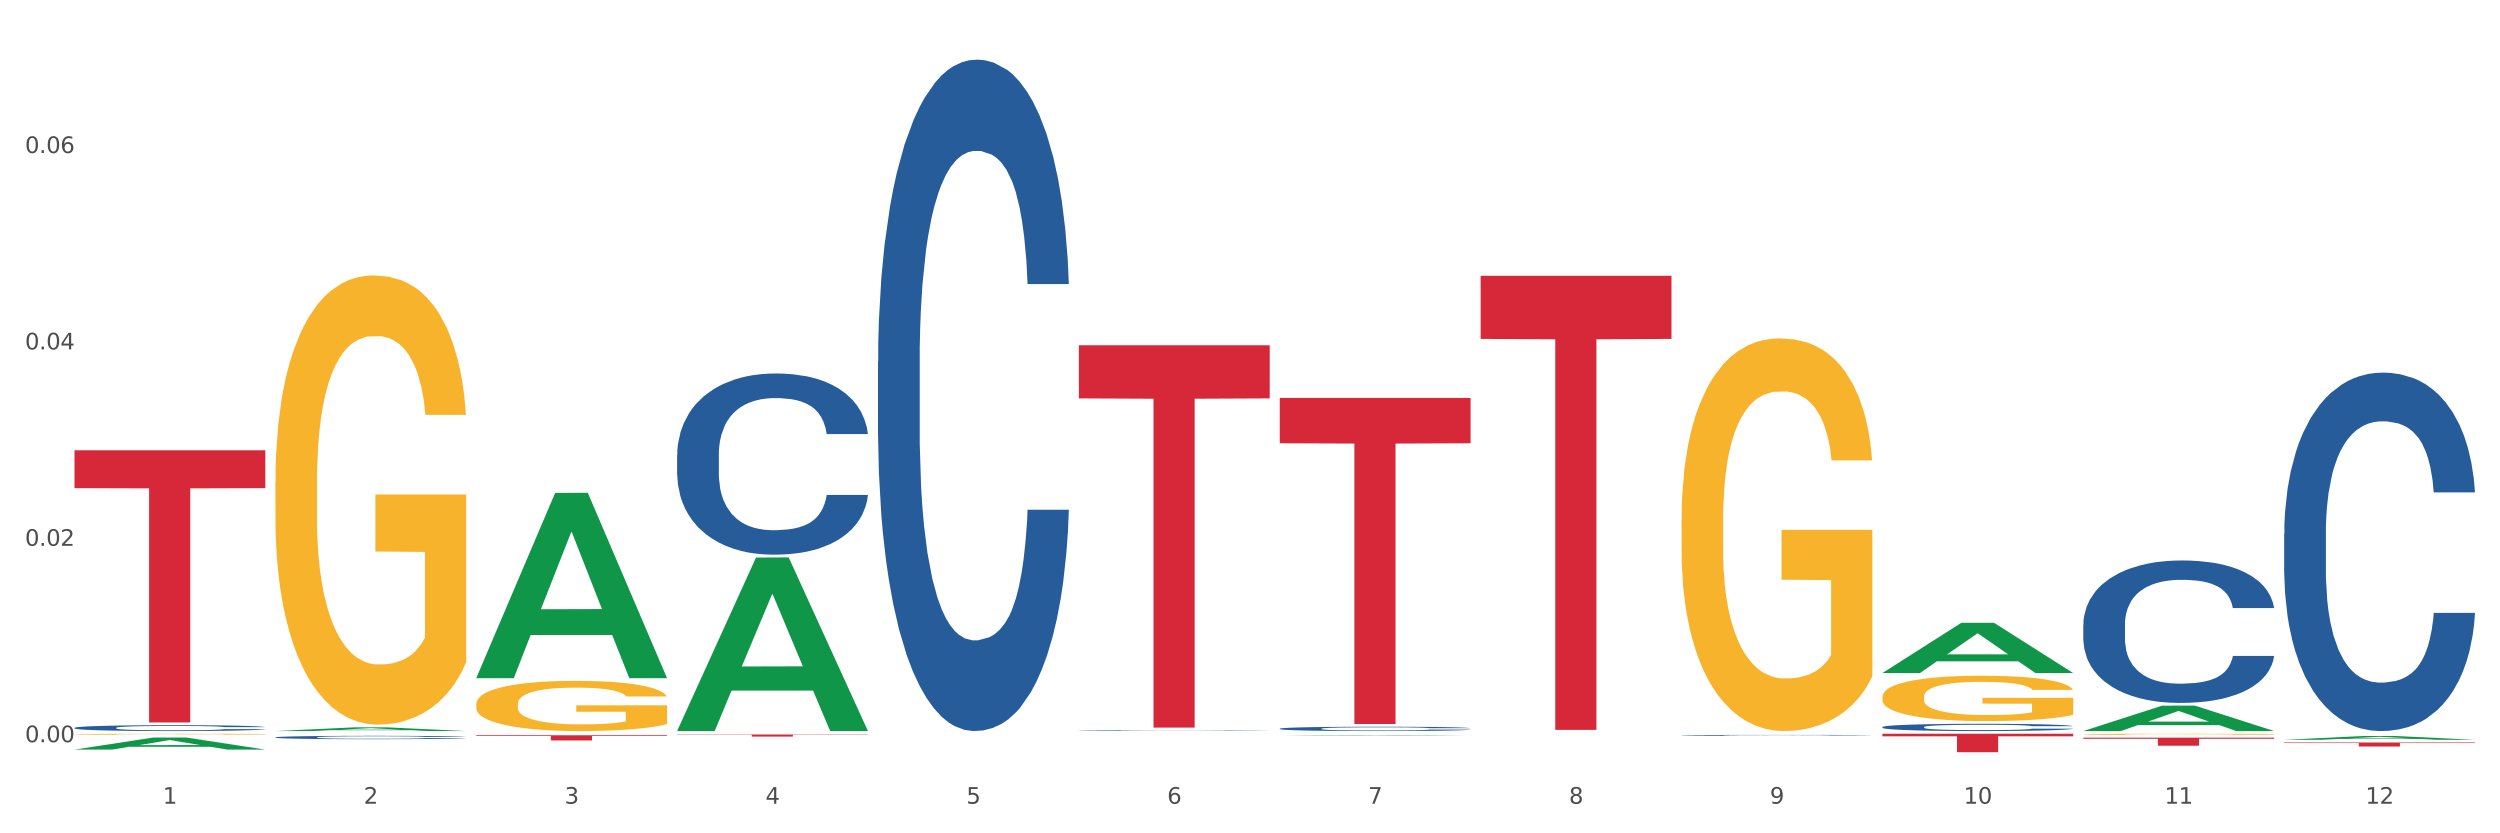 <?xml version="1.0" encoding="utf-8" standalone="no"?>
<!DOCTYPE svg PUBLIC "-//W3C//DTD SVG 1.1//EN"
  "http://www.w3.org/Graphics/SVG/1.1/DTD/svg11.dtd">
<svg xmlns:xlink="http://www.w3.org/1999/xlink" width="1080pt" height="360pt" viewBox="0 0 1080 360" xmlns="http://www.w3.org/2000/svg" version="1.1">
 <rect x="0" y="0" width="1080" height="360" fill="#333333" stroke="none"/>
 <defs>
  <style type="text/css">*{stroke-linejoin: round; stroke-linecap: butt}</style>
 </defs>
 <g id="figure_1">
  <g id="patch_1">
   <path d="M 0 360 
L 1080 360 
L 1080 0 
L 0 0 
z
" style="fill: #ffffff; stroke: #ffffff; stroke-linejoin: miter"/>
  </g>
  <g id="axes_1">
   <g id="matplotlib.axis_1">
    <g id="xtick_1">
     <g id="text_1">
      <!-- 1 -->
      <g style="fill: #4d4d4d" transform="translate(70.342 347.204) scale(0.096 -0.096)">
       <defs>
        <path id="DejaVuSans-31" d="M 794 531 
L 1825 531 
L 1825 4091 
L 703 3866 
L 703 4441 
L 1819 4666 
L 2450 4666 
L 2450 531 
L 3481 531 
L 3481 0 
L 794 0 
L 794 531 
z
" transform="scale(0.016)"/>
       </defs>
       <use xlink:href="#DejaVuSans-31"/>
      </g>
     </g>
    </g>
    <g id="xtick_2">
     <g id="text_2">
      <!-- 2 -->
      <g style="fill: #4d4d4d" transform="translate(157.122 347.204) scale(0.096 -0.096)">
       <defs>
        <path id="DejaVuSans-32" d="M 1228 531 
L 3431 531 
L 3431 0 
L 469 0 
L 469 531 
Q 828 903 1448 1529 
Q 2069 2156 2228 2338 
Q 2531 2678 2651 2914 
Q 2772 3150 2772 3378 
Q 2772 3750 2511 3984 
Q 2250 4219 1831 4219 
Q 1534 4219 1204 4116 
Q 875 4013 500 3803 
L 500 4441 
Q 881 4594 1212 4672 
Q 1544 4750 1819 4750 
Q 2544 4750 2975 4387 
Q 3406 4025 3406 3419 
Q 3406 3131 3298 2873 
Q 3191 2616 2906 2266 
Q 2828 2175 2409 1742 
Q 1991 1309 1228 531 
z
" transform="scale(0.016)"/>
       </defs>
       <use xlink:href="#DejaVuSans-32"/>
      </g>
     </g>
    </g>
    <g id="xtick_3">
     <g id="text_3">
      <!-- 3 -->
      <g style="fill: #4d4d4d" transform="translate(243.902 347.204) scale(0.096 -0.096)">
       <defs>
        <path id="DejaVuSans-33" d="M 2597 2516 
Q 3050 2419 3304 2112 
Q 3559 1806 3559 1356 
Q 3559 666 3084 287 
Q 2609 -91 1734 -91 
Q 1441 -91 1130 -33 
Q 819 25 488 141 
L 488 750 
Q 750 597 1062 519 
Q 1375 441 1716 441 
Q 2309 441 2620 675 
Q 2931 909 2931 1356 
Q 2931 1769 2642 2001 
Q 2353 2234 1838 2234 
L 1294 2234 
L 1294 2753 
L 1863 2753 
Q 2328 2753 2575 2939 
Q 2822 3125 2822 3475 
Q 2822 3834 2567 4026 
Q 2313 4219 1838 4219 
Q 1578 4219 1281 4162 
Q 984 4106 628 3988 
L 628 4550 
Q 988 4650 1302 4700 
Q 1616 4750 1894 4750 
Q 2613 4750 3031 4423 
Q 3450 4097 3450 3541 
Q 3450 3153 3228 2886 
Q 3006 2619 2597 2516 
z
" transform="scale(0.016)"/>
       </defs>
       <use xlink:href="#DejaVuSans-33"/>
      </g>
     </g>
    </g>
    <g id="xtick_4">
     <g id="text_4">
      <!-- 4 -->
      <g style="fill: #4d4d4d" transform="translate(330.683 347.204) scale(0.096 -0.096)">
       <defs>
        <path id="DejaVuSans-34" d="M 2419 4116 
L 825 1625 
L 2419 1625 
L 2419 4116 
z
M 2253 4666 
L 3047 4666 
L 3047 1625 
L 3713 1625 
L 3713 1100 
L 3047 1100 
L 3047 0 
L 2419 0 
L 2419 1100 
L 313 1100 
L 313 1709 
L 2253 4666 
z
" transform="scale(0.016)"/>
       </defs>
       <use xlink:href="#DejaVuSans-34"/>
      </g>
     </g>
    </g>
    <g id="xtick_5">
     <g id="text_5">
      <!-- 5 -->
      <g style="fill: #4d4d4d" transform="translate(417.463 347.204) scale(0.096 -0.096)">
       <defs>
        <path id="DejaVuSans-35" d="M 691 4666 
L 3169 4666 
L 3169 4134 
L 1269 4134 
L 1269 2991 
Q 1406 3038 1543 3061 
Q 1681 3084 1819 3084 
Q 2600 3084 3056 2656 
Q 3513 2228 3513 1497 
Q 3513 744 3044 326 
Q 2575 -91 1722 -91 
Q 1428 -91 1123 -41 
Q 819 9 494 109 
L 494 744 
Q 775 591 1075 516 
Q 1375 441 1709 441 
Q 2250 441 2565 725 
Q 2881 1009 2881 1497 
Q 2881 1984 2565 2268 
Q 2250 2553 1709 2553 
Q 1456 2553 1204 2497 
Q 953 2441 691 2322 
L 691 4666 
z
" transform="scale(0.016)"/>
       </defs>
       <use xlink:href="#DejaVuSans-35"/>
      </g>
     </g>
    </g>
    <g id="xtick_6">
     <g id="text_6">
      <!-- 6 -->
      <g style="fill: #4d4d4d" transform="translate(504.243 347.204) scale(0.096 -0.096)">
       <defs>
        <path id="DejaVuSans-36" d="M 2113 2584 
Q 1688 2584 1439 2293 
Q 1191 2003 1191 1497 
Q 1191 994 1439 701 
Q 1688 409 2113 409 
Q 2538 409 2786 701 
Q 3034 994 3034 1497 
Q 3034 2003 2786 2293 
Q 2538 2584 2113 2584 
z
M 3366 4563 
L 3366 3988 
Q 3128 4100 2886 4159 
Q 2644 4219 2406 4219 
Q 1781 4219 1451 3797 
Q 1122 3375 1075 2522 
Q 1259 2794 1537 2939 
Q 1816 3084 2150 3084 
Q 2853 3084 3261 2657 
Q 3669 2231 3669 1497 
Q 3669 778 3244 343 
Q 2819 -91 2113 -91 
Q 1303 -91 875 529 
Q 447 1150 447 2328 
Q 447 3434 972 4092 
Q 1497 4750 2381 4750 
Q 2619 4750 2861 4703 
Q 3103 4656 3366 4563 
z
" transform="scale(0.016)"/>
       </defs>
       <use xlink:href="#DejaVuSans-36"/>
      </g>
     </g>
    </g>
    <g id="xtick_7">
     <g id="text_7">
      <!-- 7 -->
      <g style="fill: #4d4d4d" transform="translate(591.024 347.204) scale(0.096 -0.096)">
       <defs>
        <path id="DejaVuSans-37" d="M 525 4666 
L 3525 4666 
L 3525 4397 
L 1831 0 
L 1172 0 
L 2766 4134 
L 525 4134 
L 525 4666 
z
" transform="scale(0.016)"/>
       </defs>
       <use xlink:href="#DejaVuSans-37"/>
      </g>
     </g>
    </g>
    <g id="xtick_8">
     <g id="text_8">
      <!-- 8 -->
      <g style="fill: #4d4d4d" transform="translate(677.804 347.204) scale(0.096 -0.096)">
       <defs>
        <path id="DejaVuSans-38" d="M 2034 2216 
Q 1584 2216 1326 1975 
Q 1069 1734 1069 1313 
Q 1069 891 1326 650 
Q 1584 409 2034 409 
Q 2484 409 2743 651 
Q 3003 894 3003 1313 
Q 3003 1734 2745 1975 
Q 2488 2216 2034 2216 
z
M 1403 2484 
Q 997 2584 770 2862 
Q 544 3141 544 3541 
Q 544 4100 942 4425 
Q 1341 4750 2034 4750 
Q 2731 4750 3128 4425 
Q 3525 4100 3525 3541 
Q 3525 3141 3298 2862 
Q 3072 2584 2669 2484 
Q 3125 2378 3379 2068 
Q 3634 1759 3634 1313 
Q 3634 634 3220 271 
Q 2806 -91 2034 -91 
Q 1263 -91 848 271 
Q 434 634 434 1313 
Q 434 1759 690 2068 
Q 947 2378 1403 2484 
z
M 1172 3481 
Q 1172 3119 1398 2916 
Q 1625 2713 2034 2713 
Q 2441 2713 2670 2916 
Q 2900 3119 2900 3481 
Q 2900 3844 2670 4047 
Q 2441 4250 2034 4250 
Q 1625 4250 1398 4047 
Q 1172 3844 1172 3481 
z
" transform="scale(0.016)"/>
       </defs>
       <use xlink:href="#DejaVuSans-38"/>
      </g>
     </g>
    </g>
    <g id="xtick_9">
     <g id="text_9">
      <!-- 9 -->
      <g style="fill: #4d4d4d" transform="translate(764.584 347.204) scale(0.096 -0.096)">
       <defs>
        <path id="DejaVuSans-39" d="M 703 97 
L 703 672 
Q 941 559 1184 500 
Q 1428 441 1663 441 
Q 2288 441 2617 861 
Q 2947 1281 2994 2138 
Q 2813 1869 2534 1725 
Q 2256 1581 1919 1581 
Q 1219 1581 811 2004 
Q 403 2428 403 3163 
Q 403 3881 828 4315 
Q 1253 4750 1959 4750 
Q 2769 4750 3195 4129 
Q 3622 3509 3622 2328 
Q 3622 1225 3098 567 
Q 2575 -91 1691 -91 
Q 1453 -91 1209 -44 
Q 966 3 703 97 
z
M 1959 2075 
Q 2384 2075 2632 2365 
Q 2881 2656 2881 3163 
Q 2881 3666 2632 3958 
Q 2384 4250 1959 4250 
Q 1534 4250 1286 3958 
Q 1038 3666 1038 3163 
Q 1038 2656 1286 2365 
Q 1534 2075 1959 2075 
z
" transform="scale(0.016)"/>
       </defs>
       <use xlink:href="#DejaVuSans-39"/>
      </g>
     </g>
    </g>
    <g id="xtick_10">
     <g id="text_10">
      <!-- 10 -->
      <g style="fill: #4d4d4d" transform="translate(848.311 347.204) scale(0.096 -0.096)">
       <defs>
        <path id="DejaVuSans-30" d="M 2034 4250 
Q 1547 4250 1301 3770 
Q 1056 3291 1056 2328 
Q 1056 1369 1301 889 
Q 1547 409 2034 409 
Q 2525 409 2770 889 
Q 3016 1369 3016 2328 
Q 3016 3291 2770 3770 
Q 2525 4250 2034 4250 
z
M 2034 4750 
Q 2819 4750 3233 4129 
Q 3647 3509 3647 2328 
Q 3647 1150 3233 529 
Q 2819 -91 2034 -91 
Q 1250 -91 836 529 
Q 422 1150 422 2328 
Q 422 3509 836 4129 
Q 1250 4750 2034 4750 
z
" transform="scale(0.016)"/>
       </defs>
       <use xlink:href="#DejaVuSans-31"/>
       <use xlink:href="#DejaVuSans-30" transform="translate(63.623 0)"/>
      </g>
     </g>
    </g>
    <g id="xtick_11">
     <g id="text_11">
      <!-- 11 -->
      <g style="fill: #4d4d4d" transform="translate(935.091 347.204) scale(0.096 -0.096)">
       <use xlink:href="#DejaVuSans-31"/>
       <use xlink:href="#DejaVuSans-31" transform="translate(63.623 0)"/>
      </g>
     </g>
    </g>
    <g id="xtick_12">
     <g id="text_12">
      <!-- 12 -->
      <g style="fill: #4d4d4d" transform="translate(1021.871 347.204) scale(0.096 -0.096)">
       <use xlink:href="#DejaVuSans-31"/>
       <use xlink:href="#DejaVuSans-32" transform="translate(63.623 0)"/>
      </g>
     </g>
    </g>
    <g id="xtick_13"/>
    <g id="xtick_14"/>
    <g id="xtick_15"/>
    <g id="xtick_16"/>
    <g id="xtick_17"/>
    <g id="xtick_18"/>
    <g id="xtick_19"/>
    <g id="xtick_20"/>
    <g id="xtick_21"/>
    <g id="xtick_22"/>
    <g id="xtick_23"/>
   </g>
   <g id="matplotlib.axis_2">
    <g id="ytick_1">
     <g id="text_13">
      <!-- 0.00 -->
      <g style="fill: #4d4d4d" transform="translate(10.8 320.63) scale(0.096 -0.096)">
       <defs>
        <path id="DejaVuSans-2e" d="M 684 794 
L 1344 794 
L 1344 0 
L 684 0 
L 684 794 
z
" transform="scale(0.016)"/>
       </defs>
       <use xlink:href="#DejaVuSans-30"/>
       <use xlink:href="#DejaVuSans-2e" transform="translate(63.623 0)"/>
       <use xlink:href="#DejaVuSans-30" transform="translate(95.41 0)"/>
       <use xlink:href="#DejaVuSans-30" transform="translate(159.033 0)"/>
      </g>
     </g>
    </g>
    <g id="ytick_2">
     <g id="text_14">
      <!-- 0.02 -->
      <g style="fill: #4d4d4d" transform="translate(10.8 235.787) scale(0.096 -0.096)">
       <use xlink:href="#DejaVuSans-30"/>
       <use xlink:href="#DejaVuSans-2e" transform="translate(63.623 0)"/>
       <use xlink:href="#DejaVuSans-30" transform="translate(95.41 0)"/>
       <use xlink:href="#DejaVuSans-32" transform="translate(159.033 0)"/>
      </g>
     </g>
    </g>
    <g id="ytick_3">
     <g id="text_15">
      <!-- 0.04 -->
      <g style="fill: #4d4d4d" transform="translate(10.8 150.945) scale(0.096 -0.096)">
       <use xlink:href="#DejaVuSans-30"/>
       <use xlink:href="#DejaVuSans-2e" transform="translate(63.623 0)"/>
       <use xlink:href="#DejaVuSans-30" transform="translate(95.41 0)"/>
       <use xlink:href="#DejaVuSans-34" transform="translate(159.033 0)"/>
      </g>
     </g>
    </g>
    <g id="ytick_4">
     <g id="text_16">
      <!-- 0.06 -->
      <g style="fill: #4d4d4d" transform="translate(10.8 66.102) scale(0.096 -0.096)">
       <use xlink:href="#DejaVuSans-30"/>
       <use xlink:href="#DejaVuSans-2e" transform="translate(63.623 0)"/>
       <use xlink:href="#DejaVuSans-30" transform="translate(95.41 0)"/>
       <use xlink:href="#DejaVuSans-36" transform="translate(159.033 0)"/>
      </g>
     </g>
    </g>
    <g id="ytick_5"/>
    <g id="ytick_6"/>
    <g id="ytick_7"/>
    <g id="ytick_8"/>
   </g>
   <g id="PolyCollection_1">
    <path d="M 32.175 323.819 
L 32.26 323.814 
L 66.256 318.61 
L 80.365 318.605 
L 114.616 323.829 
L 98.298 323.829 
L 90.904 322.612 
L 55.803 322.612 
L 55.548 322.632 
L 48.408 323.829 
L 32.175 323.829 
L 32.175 323.819 
L 60.222 321.886 
L 86.484 321.881 
L 73.481 319.718 
L 73.311 319.708 
L 73.141 319.723 
L 60.137 321.881 
L 60.222 321.886 
L 32.175 323.819 
z
" clip-path="url(#pb19bbfe8fc)" style="fill: #109648"/>
    <path d="M 813.198 316.983 
L 895.639 316.983 
L 895.639 318.09 
L 863.21 318.097 
L 863.21 324.95 
L 845.432 324.95 
L 845.432 318.097 
L 813.198 318.09 
L 813.198 316.99 
L 813.198 316.983 
z
" clip-path="url(#pb19bbfe8fc)" style="fill: #d62839"/>
    <path d="M 639.637 119.143 
L 722.079 119.143 
L 722.079 146.404 
L 689.649 146.588 
L 689.649 315.311 
L 671.872 315.311 
L 671.872 146.588 
L 639.637 146.404 
L 639.637 119.327 
L 639.637 119.143 
z
" clip-path="url(#pb19bbfe8fc)" style="fill: #d62839"/>
    <path d="M 32.175 317.194 
L 32.272 317.194 
L 32.272 317.179 
L 32.467 317.166 
L 33.44 317.134 
L 34.9 317.108 
L 35.971 317.095 
L 37.042 317.083 
L 38.307 317.072 
L 39.864 317.06 
L 42.687 317.043 
L 44.439 317.035 
L 46.58 317.025 
L 50.474 317.012 
L 53.296 317.005 
L 56.216 316.998 
L 60.986 316.991 
L 64.1 316.987 
L 67.41 316.985 
L 71.4 316.983 
L 74.418 316.983 
L 81.036 316.984 
L 86.682 316.988 
L 89.407 316.991 
L 92.911 316.996 
L 94.76 316.999 
L 97.778 317.006 
L 100.892 317.015 
L 103.034 317.022 
L 106.246 317.036 
L 108.679 317.05 
L 110.918 317.068 
L 112.086 317.08 
L 112.962 317.091 
L 113.74 317.104 
L 114.519 317.125 
L 96.999 317.125 
L 96.318 317.11 
L 95.247 317.096 
L 93.69 317.083 
L 92.327 317.075 
L 89.991 317.064 
L 87.85 317.058 
L 85.611 317.053 
L 82.886 317.048 
L 80.744 317.046 
L 77.727 317.045 
L 71.79 317.045 
L 67.799 317.048 
L 65.074 317.053 
L 63.322 317.056 
L 61.764 317.06 
L 60.012 317.066 
L 57.968 317.075 
L 56.508 317.083 
L 55.048 317.093 
L 53.88 317.103 
L 52.81 317.115 
L 51.934 317.127 
L 51.252 317.14 
L 50.668 317.156 
L 50.182 317.182 
L 50.182 317.24 
L 50.376 317.252 
L 50.863 317.27 
L 51.447 317.283 
L 52.42 317.298 
L 53.296 317.308 
L 54.951 317.323 
L 56.8 317.336 
L 58.26 317.344 
L 59.72 317.351 
L 62.251 317.36 
L 65.074 317.367 
L 67.507 317.372 
L 70.816 317.376 
L 73.055 317.378 
L 75.002 317.379 
L 79.771 317.379 
L 83.178 317.377 
L 86.974 317.374 
L 89.894 317.371 
L 92.327 317.366 
L 95.052 317.358 
L 96.804 317.351 
L 96.804 317.264 
L 75.391 317.264 
L 75.391 317.206 
L 114.616 317.206 
L 114.616 317.376 
L 112.962 317.385 
L 111.112 317.393 
L 109.166 317.4 
L 106.246 317.409 
L 102.742 317.417 
L 99.627 317.423 
L 96.318 317.428 
L 92.424 317.432 
L 87.363 317.437 
L 84.248 317.438 
L 80.355 317.439 
L 75.78 317.44 
L 71.79 317.439 
L 67.896 317.437 
L 63.808 317.433 
L 59.818 317.428 
L 56.8 317.422 
L 53.783 317.416 
L 50.571 317.407 
L 48.04 317.399 
L 46.094 317.391 
L 43.952 317.381 
L 41.616 317.369 
L 39.864 317.358 
L 38.307 317.346 
L 36.652 317.331 
L 35.484 317.318 
L 34.316 317.302 
L 33.635 317.29 
L 32.856 317.271 
L 32.272 317.245 
L 32.175 317.194 
z
" clip-path="url(#pb19bbfe8fc)" style="fill: #f7b32b"/>
    <path d="M 466.077 149.15 
L 548.518 149.15 
L 548.518 172.105 
L 516.088 172.26 
L 516.088 314.335 
L 498.311 314.335 
L 498.311 172.26 
L 466.077 172.105 
L 466.077 149.305 
L 466.077 149.15 
z
" clip-path="url(#pb19bbfe8fc)" style="fill: #d62839"/>
    <path d="M 292.516 317.306 
L 374.957 317.306 
L 374.957 317.432 
L 342.528 317.433 
L 342.528 318.208 
L 324.75 318.208 
L 324.75 317.433 
L 292.516 317.432 
L 292.516 317.307 
L 292.516 317.306 
z
" clip-path="url(#pb19bbfe8fc)" style="fill: #d62839"/>
    <path d="M 205.736 317.63 
L 288.177 317.63 
L 288.177 317.941 
L 255.747 317.943 
L 255.747 319.867 
L 237.97 319.867 
L 237.97 317.943 
L 205.736 317.941 
L 205.736 317.632 
L 205.736 317.63 
z
" clip-path="url(#pb19bbfe8fc)" style="fill: #d62839"/>
    <path d="M 32.175 194.523 
L 114.616 194.523 
L 114.616 210.865 
L 82.187 210.975 
L 82.187 312.114 
L 64.409 312.114 
L 64.409 210.975 
L 32.175 210.865 
L 32.175 194.634 
L 32.175 194.523 
z
" clip-path="url(#pb19bbfe8fc)" style="fill: #d62839"/>
    <path d="M 32.175 314.42 
L 32.272 314.418 
L 32.272 314.353 
L 32.565 314.265 
L 33.637 314.102 
L 35.001 313.979 
L 37.34 313.836 
L 38.607 313.775 
L 40.263 313.708 
L 43.674 313.599 
L 47.572 313.506 
L 50.3 313.455 
L 52.347 313.423 
L 56.927 313.365 
L 59.558 313.34 
L 62.287 313.319 
L 64.625 313.305 
L 68.523 313.289 
L 71.642 313.282 
L 75.247 313.279 
L 78.268 313.282 
L 82.263 313.291 
L 88.11 313.319 
L 90.352 313.335 
L 93.373 313.363 
L 96.491 313.4 
L 99.025 313.437 
L 101.948 313.49 
L 104.969 313.56 
L 107.892 313.648 
L 109.939 313.729 
L 111.595 313.815 
L 113.057 313.919 
L 114.129 314.033 
L 114.616 314.128 
L 96.783 314.128 
L 96.296 314.042 
L 95.322 313.949 
L 94.347 313.887 
L 93.275 313.836 
L 91.619 313.778 
L 90.157 313.741 
L 87.721 313.697 
L 85.479 313.669 
L 83.628 313.653 
L 81.386 313.639 
L 76.611 313.625 
L 73.201 313.625 
L 71.057 313.629 
L 68.426 313.641 
L 66.184 313.657 
L 63.553 313.685 
L 61.507 313.715 
L 59.461 313.755 
L 58.291 313.782 
L 56.537 313.833 
L 55.368 313.875 
L 53.809 313.947 
L 52.932 313.998 
L 51.372 314.13 
L 50.69 314.228 
L 50.398 314.295 
L 50.203 314.369 
L 50.203 314.731 
L 50.788 314.893 
L 51.275 314.962 
L 52.054 315.041 
L 53.516 315.143 
L 55.66 315.243 
L 57.901 315.315 
L 59.753 315.359 
L 61.507 315.391 
L 63.261 315.417 
L 65.405 315.44 
L 67.159 315.454 
L 69.79 315.468 
L 72.908 315.475 
L 75.345 315.475 
L 80.314 315.463 
L 82.556 315.452 
L 84.7 315.435 
L 87.038 315.41 
L 88.89 315.382 
L 89.962 315.361 
L 91.716 315.317 
L 93.08 315.271 
L 94.25 315.217 
L 95.029 315.171 
L 95.906 315.102 
L 96.588 315.023 
L 96.783 314.981 
L 114.616 314.981 
L 114.227 315.064 
L 113.544 315.146 
L 112.18 315.255 
L 111.108 315.317 
L 109.452 315.394 
L 107.697 315.459 
L 105.261 315.53 
L 103.02 315.584 
L 100.681 315.63 
L 98.148 315.672 
L 93.567 315.73 
L 91.911 315.746 
L 88.403 315.774 
L 85.674 315.79 
L 81.679 315.806 
L 77.586 315.816 
L 73.298 315.818 
L 69.498 315.813 
L 65.307 315.799 
L 62.676 315.786 
L 59.753 315.765 
L 56.342 315.732 
L 53.126 315.693 
L 50.105 315.646 
L 47.279 315.593 
L 44.648 315.533 
L 41.238 315.433 
L 38.704 315.336 
L 36.853 315.245 
L 35.586 315.169 
L 34.319 315.071 
L 33.637 315.004 
L 32.565 314.842 
L 32.175 314.691 
L 32.175 314.42 
z
" clip-path="url(#pb19bbfe8fc)" style="fill: #255c99"/>
    <path d="M 118.955 318.529 
L 119.053 318.528 
L 119.053 318.49 
L 119.345 318.44 
L 120.417 318.347 
L 121.781 318.277 
L 124.12 318.195 
L 125.387 318.161 
L 127.044 318.122 
L 130.454 318.06 
L 134.352 318.007 
L 137.081 317.978 
L 139.127 317.959 
L 143.707 317.926 
L 146.338 317.911 
L 149.067 317.9 
L 151.406 317.892 
L 155.304 317.882 
L 158.422 317.878 
L 162.028 317.877 
L 165.048 317.878 
L 169.044 317.884 
L 174.891 317.9 
L 177.132 317.909 
L 180.153 317.925 
L 183.271 317.946 
L 185.805 317.967 
L 188.728 317.998 
L 191.749 318.037 
L 194.673 318.088 
L 196.719 318.134 
L 198.376 318.183 
L 199.837 318.243 
L 200.909 318.308 
L 201.397 318.362 
L 183.564 318.362 
L 183.076 318.313 
L 182.102 318.26 
L 181.127 318.224 
L 180.055 318.195 
L 178.399 318.162 
L 176.937 318.141 
L 174.501 318.115 
L 172.26 318.1 
L 170.408 318.09 
L 168.167 318.082 
L 163.392 318.074 
L 159.981 318.074 
L 157.837 318.077 
L 155.206 318.084 
L 152.965 318.093 
L 150.334 318.109 
L 148.287 318.126 
L 146.241 318.149 
L 145.071 318.165 
L 143.317 318.194 
L 142.148 318.218 
L 140.589 318.259 
L 139.712 318.288 
L 138.153 318.363 
L 137.471 318.419 
L 137.178 318.457 
L 136.983 318.5 
L 136.983 318.706 
L 137.568 318.799 
L 138.055 318.839 
L 138.835 318.884 
L 140.297 318.942 
L 142.44 318.999 
L 144.682 319.04 
L 146.533 319.066 
L 148.287 319.084 
L 150.041 319.099 
L 152.185 319.112 
L 153.939 319.12 
L 156.57 319.128 
L 159.689 319.132 
L 162.125 319.132 
L 167.095 319.125 
L 169.336 319.119 
L 171.48 319.109 
L 173.819 319.095 
L 175.67 319.079 
L 176.742 319.067 
L 178.496 319.042 
L 179.861 319.015 
L 181.03 318.985 
L 181.81 318.958 
L 182.687 318.918 
L 183.369 318.873 
L 183.564 318.85 
L 201.397 318.85 
L 201.007 318.897 
L 200.325 318.944 
L 198.96 319.006 
L 197.889 319.042 
L 196.232 319.085 
L 194.478 319.123 
L 192.042 319.164 
L 189.8 319.194 
L 187.462 319.221 
L 184.928 319.244 
L 180.348 319.278 
L 178.691 319.287 
L 175.183 319.303 
L 172.454 319.312 
L 168.459 319.321 
L 164.366 319.327 
L 160.079 319.328 
L 156.278 319.325 
L 152.088 319.317 
L 149.457 319.309 
L 146.533 319.297 
L 143.123 319.279 
L 139.907 319.256 
L 136.886 319.23 
L 134.06 319.199 
L 131.429 319.165 
L 128.018 319.108 
L 125.484 319.052 
L 123.633 319.001 
L 122.366 318.957 
L 121.099 318.901 
L 120.417 318.863 
L 119.345 318.77 
L 118.955 318.684 
L 118.955 318.529 
z
" clip-path="url(#pb19bbfe8fc)" style="fill: #255c99"/>
    <path d="M 292.516 196.517 
L 292.613 196.446 
L 292.613 194.444 
L 292.906 191.727 
L 293.978 186.723 
L 295.342 182.934 
L 297.681 178.502 
L 298.948 176.643 
L 300.604 174.57 
L 304.015 171.209 
L 307.913 168.35 
L 310.641 166.777 
L 312.688 165.776 
L 317.268 163.989 
L 319.899 163.202 
L 322.628 162.559 
L 324.966 162.13 
L 328.864 161.63 
L 331.983 161.415 
L 335.588 161.344 
L 338.609 161.415 
L 342.604 161.701 
L 348.451 162.559 
L 350.693 163.059 
L 353.714 163.917 
L 356.832 165.061 
L 359.366 166.205 
L 362.289 167.849 
L 365.31 169.994 
L 368.233 172.711 
L 370.28 175.213 
L 371.936 177.858 
L 373.398 181.075 
L 374.47 184.578 
L 374.957 187.509 
L 357.124 187.509 
L 356.637 184.864 
L 355.663 182.005 
L 354.688 180.074 
L 353.616 178.502 
L 351.96 176.714 
L 350.498 175.57 
L 348.062 174.212 
L 345.82 173.354 
L 343.969 172.854 
L 341.727 172.425 
L 336.952 171.996 
L 333.542 171.996 
L 331.398 172.139 
L 328.767 172.496 
L 326.525 172.997 
L 323.894 173.855 
L 321.848 174.784 
L 319.802 175.999 
L 318.632 176.857 
L 316.878 178.43 
L 315.709 179.717 
L 314.15 181.933 
L 313.273 183.506 
L 311.713 187.581 
L 311.031 190.583 
L 310.739 192.657 
L 310.544 194.944 
L 310.544 206.097 
L 311.129 211.101 
L 311.616 213.246 
L 312.395 215.677 
L 313.857 218.822 
L 316.001 221.896 
L 318.242 224.113 
L 320.094 225.471 
L 321.848 226.472 
L 323.602 227.258 
L 325.746 227.973 
L 327.5 228.402 
L 330.131 228.831 
L 333.249 229.046 
L 335.686 229.046 
L 340.655 228.688 
L 342.897 228.331 
L 345.041 227.83 
L 347.379 227.044 
L 349.231 226.186 
L 350.303 225.542 
L 352.057 224.184 
L 353.421 222.754 
L 354.591 221.11 
L 355.37 219.68 
L 356.247 217.536 
L 356.929 215.105 
L 357.124 213.818 
L 374.957 213.818 
L 374.568 216.392 
L 373.885 218.894 
L 372.521 222.254 
L 371.449 224.184 
L 369.793 226.543 
L 368.038 228.545 
L 365.602 230.761 
L 363.361 232.406 
L 361.022 233.835 
L 358.489 235.122 
L 353.908 236.91 
L 352.252 237.41 
L 348.744 238.268 
L 346.015 238.768 
L 342.02 239.269 
L 337.927 239.555 
L 333.639 239.626 
L 329.839 239.483 
L 325.648 239.054 
L 323.017 238.625 
L 320.094 237.982 
L 316.683 236.981 
L 313.467 235.766 
L 310.447 234.336 
L 307.621 232.692 
L 304.989 230.833 
L 301.579 227.759 
L 299.045 224.756 
L 297.194 221.968 
L 295.927 219.609 
L 294.66 216.606 
L 293.978 214.533 
L 292.906 209.529 
L 292.516 204.882 
L 292.516 196.517 
z
" clip-path="url(#pb19bbfe8fc)" style="fill: #255c99"/>
    <path d="M 899.978 318.665 
L 982.42 318.665 
L 982.42 319.149 
L 949.99 319.152 
L 949.99 322.143 
L 932.213 322.143 
L 932.213 319.152 
L 899.978 319.149 
L 899.978 318.668 
L 899.978 318.665 
z
" clip-path="url(#pb19bbfe8fc)" style="fill: #d62839"/>
    <path d="M 379.296 156.087 
L 379.394 155.822 
L 379.394 148.405 
L 379.686 138.339 
L 380.758 119.797 
L 382.122 105.757 
L 384.461 89.334 
L 385.728 82.447 
L 387.385 74.765 
L 390.795 62.315 
L 394.693 51.719 
L 397.422 45.891 
L 399.468 42.183 
L 404.048 35.561 
L 406.679 32.647 
L 409.408 30.263 
L 411.747 28.673 
L 415.645 26.819 
L 418.763 26.024 
L 422.369 25.759 
L 425.389 26.024 
L 429.385 27.084 
L 435.232 30.263 
L 437.473 32.117 
L 440.494 35.296 
L 443.612 39.534 
L 446.146 43.772 
L 449.069 49.865 
L 452.09 57.812 
L 455.014 67.878 
L 457.06 77.149 
L 458.717 86.95 
L 460.178 98.87 
L 461.25 111.85 
L 461.738 122.711 
L 443.905 122.711 
L 443.417 112.909 
L 442.443 102.314 
L 441.468 95.162 
L 440.396 89.334 
L 438.74 82.712 
L 437.278 78.473 
L 434.842 73.44 
L 432.601 70.262 
L 430.749 68.407 
L 428.508 66.818 
L 423.733 65.229 
L 420.322 65.229 
L 418.178 65.758 
L 415.547 67.083 
L 413.306 68.937 
L 410.675 72.116 
L 408.628 75.559 
L 406.582 80.063 
L 405.413 83.241 
L 403.658 89.069 
L 402.489 93.837 
L 400.93 102.049 
L 400.053 107.877 
L 398.494 122.975 
L 397.812 134.101 
L 397.519 141.783 
L 397.324 150.259 
L 397.324 191.583 
L 397.909 210.125 
L 398.396 218.072 
L 399.176 227.079 
L 400.638 238.734 
L 402.781 250.124 
L 405.023 258.336 
L 406.874 263.369 
L 408.628 267.078 
L 410.382 269.991 
L 412.526 272.64 
L 414.28 274.23 
L 416.911 275.819 
L 420.03 276.614 
L 422.466 276.614 
L 427.436 275.289 
L 429.677 273.965 
L 431.821 272.111 
L 434.16 269.197 
L 436.011 266.018 
L 437.083 263.634 
L 438.837 258.601 
L 440.202 253.303 
L 441.371 247.211 
L 442.151 241.913 
L 443.028 233.966 
L 443.71 224.959 
L 443.905 220.191 
L 461.738 220.191 
L 461.348 229.728 
L 460.666 238.999 
L 459.301 251.449 
L 458.23 258.601 
L 456.573 267.342 
L 454.819 274.759 
L 452.383 282.971 
L 450.141 289.064 
L 447.803 294.362 
L 445.269 299.13 
L 440.689 305.752 
L 439.032 307.606 
L 435.524 310.785 
L 432.795 312.639 
L 428.8 314.494 
L 424.707 315.553 
L 420.42 315.818 
L 416.619 315.288 
L 412.429 313.699 
L 409.798 312.109 
L 406.874 309.725 
L 403.464 306.017 
L 400.248 301.514 
L 397.227 296.216 
L 394.401 290.123 
L 391.77 283.236 
L 388.359 271.846 
L 385.825 260.72 
L 383.974 250.389 
L 382.707 241.648 
L 381.44 230.522 
L 380.758 222.84 
L 379.686 204.298 
L 379.296 187.08 
L 379.296 156.087 
z
" clip-path="url(#pb19bbfe8fc)" style="fill: #255c99"/>
    <path d="M 552.857 314.786 
L 552.954 314.785 
L 552.954 314.737 
L 553.247 314.672 
L 554.319 314.552 
L 555.683 314.461 
L 558.022 314.355 
L 559.289 314.311 
L 560.945 314.261 
L 564.356 314.181 
L 568.254 314.112 
L 570.982 314.074 
L 573.029 314.051 
L 577.609 314.008 
L 580.24 313.989 
L 582.969 313.974 
L 585.307 313.963 
L 589.205 313.951 
L 592.324 313.946 
L 595.929 313.944 
L 598.95 313.946 
L 602.945 313.953 
L 608.792 313.974 
L 611.034 313.986 
L 614.055 314.006 
L 617.173 314.033 
L 619.707 314.061 
L 622.63 314.1 
L 625.651 314.151 
L 628.574 314.217 
L 630.621 314.276 
L 632.277 314.34 
L 633.739 314.417 
L 634.811 314.501 
L 635.298 314.571 
L 617.465 314.571 
L 616.978 314.507 
L 616.004 314.439 
L 615.029 314.393 
L 613.957 314.355 
L 612.301 314.312 
L 610.839 314.285 
L 608.403 314.252 
L 606.161 314.232 
L 604.31 314.22 
L 602.068 314.21 
L 597.293 314.199 
L 593.883 314.199 
L 591.739 314.203 
L 589.108 314.211 
L 586.866 314.223 
L 584.235 314.244 
L 582.189 314.266 
L 580.143 314.295 
L 578.973 314.316 
L 577.219 314.353 
L 576.05 314.384 
L 574.491 314.437 
L 573.614 314.475 
L 572.054 314.572 
L 571.372 314.644 
L 571.08 314.694 
L 570.885 314.749 
L 570.885 315.016 
L 571.47 315.135 
L 571.957 315.187 
L 572.736 315.245 
L 574.198 315.32 
L 576.342 315.394 
L 578.583 315.447 
L 580.435 315.479 
L 582.189 315.503 
L 583.943 315.522 
L 586.087 315.539 
L 587.841 315.549 
L 590.472 315.56 
L 593.59 315.565 
L 596.027 315.565 
L 600.997 315.556 
L 603.238 315.548 
L 605.382 315.536 
L 607.72 315.517 
L 609.572 315.496 
L 610.644 315.481 
L 612.398 315.448 
L 613.762 315.414 
L 614.932 315.375 
L 615.711 315.341 
L 616.588 315.289 
L 617.27 315.231 
L 617.465 315.2 
L 635.298 315.2 
L 634.909 315.262 
L 634.226 315.322 
L 632.862 315.402 
L 631.79 315.448 
L 630.134 315.505 
L 628.379 315.553 
L 625.943 315.606 
L 623.702 315.645 
L 621.363 315.679 
L 618.83 315.71 
L 614.249 315.753 
L 612.593 315.765 
L 609.085 315.785 
L 606.356 315.797 
L 602.361 315.809 
L 598.268 315.816 
L 593.98 315.818 
L 590.18 315.815 
L 585.989 315.804 
L 583.358 315.794 
L 580.435 315.779 
L 577.024 315.755 
L 573.808 315.726 
L 570.788 315.691 
L 567.962 315.652 
L 565.33 315.608 
L 561.92 315.534 
L 559.386 315.462 
L 557.535 315.395 
L 556.268 315.339 
L 555.001 315.267 
L 554.319 315.217 
L 553.247 315.098 
L 552.857 314.986 
L 552.857 314.786 
z
" clip-path="url(#pb19bbfe8fc)" style="fill: #255c99"/>
    <path d="M 726.418 317.66 
L 726.515 317.659 
L 726.515 317.649 
L 726.807 317.635 
L 727.879 317.609 
L 729.244 317.59 
L 731.582 317.567 
L 732.849 317.557 
L 734.506 317.546 
L 737.917 317.529 
L 741.815 317.514 
L 744.543 317.506 
L 746.589 317.501 
L 751.17 317.492 
L 753.801 317.488 
L 756.529 317.485 
L 758.868 317.482 
L 762.766 317.48 
L 765.884 317.479 
L 769.49 317.478 
L 772.511 317.479 
L 776.506 317.48 
L 782.353 317.485 
L 784.594 317.487 
L 787.615 317.492 
L 790.734 317.497 
L 793.267 317.503 
L 796.191 317.512 
L 799.212 317.523 
L 802.135 317.537 
L 804.181 317.55 
L 805.838 317.563 
L 807.3 317.58 
L 808.372 317.598 
L 808.859 317.613 
L 791.026 317.613 
L 790.539 317.6 
L 789.564 317.585 
L 788.59 317.575 
L 787.518 317.567 
L 785.861 317.558 
L 784.399 317.552 
L 781.963 317.545 
L 779.722 317.54 
L 777.87 317.538 
L 775.629 317.535 
L 770.854 317.533 
L 767.443 317.533 
L 765.3 317.534 
L 762.668 317.536 
L 760.427 317.538 
L 757.796 317.543 
L 755.75 317.548 
L 753.703 317.554 
L 752.534 317.558 
L 750.78 317.566 
L 749.61 317.573 
L 748.051 317.584 
L 747.174 317.593 
L 745.615 317.614 
L 744.933 317.629 
L 744.641 317.64 
L 744.446 317.652 
L 744.446 317.709 
L 745.03 317.735 
L 745.518 317.746 
L 746.297 317.758 
L 747.759 317.775 
L 749.903 317.791 
L 752.144 317.802 
L 753.996 317.809 
L 755.75 317.814 
L 757.504 317.818 
L 759.648 317.822 
L 761.402 317.824 
L 764.033 317.826 
L 767.151 317.827 
L 769.587 317.827 
L 774.557 317.826 
L 776.798 317.824 
L 778.942 317.821 
L 781.281 317.817 
L 783.133 317.813 
L 784.205 317.809 
L 785.959 317.802 
L 787.323 317.795 
L 788.492 317.787 
L 789.272 317.779 
L 790.149 317.768 
L 790.831 317.756 
L 791.026 317.749 
L 808.859 317.749 
L 808.469 317.762 
L 807.787 317.775 
L 806.423 317.792 
L 805.351 317.802 
L 803.694 317.815 
L 801.94 317.825 
L 799.504 317.836 
L 797.263 317.845 
L 794.924 317.852 
L 792.39 317.859 
L 787.81 317.868 
L 786.154 317.871 
L 782.645 317.875 
L 779.917 317.878 
L 775.921 317.88 
L 771.829 317.882 
L 767.541 317.882 
L 763.74 317.881 
L 759.55 317.879 
L 756.919 317.877 
L 753.996 317.874 
L 750.585 317.868 
L 747.369 317.862 
L 744.348 317.855 
L 741.522 317.846 
L 738.891 317.837 
L 735.48 317.821 
L 732.947 317.805 
L 731.095 317.791 
L 729.828 317.779 
L 728.562 317.763 
L 727.879 317.753 
L 726.807 317.727 
L 726.418 317.703 
L 726.418 317.66 
z
" clip-path="url(#pb19bbfe8fc)" style="fill: #255c99"/>
    <path d="M 813.198 314.091 
L 813.295 314.088 
L 813.295 314.008 
L 813.588 313.899 
L 814.66 313.698 
L 816.024 313.546 
L 818.363 313.369 
L 819.63 313.294 
L 821.286 313.211 
L 824.697 313.077 
L 828.595 312.962 
L 831.323 312.899 
L 833.37 312.859 
L 837.95 312.787 
L 840.581 312.756 
L 843.31 312.73 
L 845.648 312.713 
L 849.546 312.693 
L 852.665 312.684 
L 856.27 312.681 
L 859.291 312.684 
L 863.286 312.696 
L 869.133 312.73 
L 871.375 312.75 
L 874.396 312.785 
L 877.514 312.83 
L 880.048 312.876 
L 882.971 312.942 
L 885.992 313.028 
L 888.915 313.137 
L 890.962 313.237 
L 892.618 313.343 
L 894.08 313.472 
L 895.152 313.612 
L 895.639 313.73 
L 877.806 313.73 
L 877.319 313.624 
L 876.345 313.509 
L 875.37 313.432 
L 874.298 313.369 
L 872.642 313.297 
L 871.18 313.251 
L 868.744 313.197 
L 866.502 313.163 
L 864.651 313.143 
L 862.409 313.125 
L 857.634 313.108 
L 854.224 313.108 
L 852.08 313.114 
L 849.449 313.128 
L 847.207 313.148 
L 844.576 313.183 
L 842.53 313.22 
L 840.484 313.269 
L 839.314 313.303 
L 837.56 313.366 
L 836.391 313.418 
L 834.832 313.506 
L 833.955 313.569 
L 832.395 313.733 
L 831.713 313.853 
L 831.421 313.936 
L 831.226 314.028 
L 831.226 314.475 
L 831.811 314.675 
L 832.298 314.761 
L 833.077 314.858 
L 834.539 314.984 
L 836.683 315.108 
L 838.924 315.196 
L 840.776 315.251 
L 842.53 315.291 
L 844.284 315.322 
L 846.428 315.351 
L 848.182 315.368 
L 850.813 315.385 
L 853.931 315.394 
L 856.368 315.394 
L 861.338 315.38 
L 863.579 315.365 
L 865.723 315.345 
L 868.061 315.314 
L 869.913 315.279 
L 870.985 315.254 
L 872.739 315.199 
L 874.103 315.142 
L 875.273 315.076 
L 876.052 315.019 
L 876.929 314.933 
L 877.611 314.835 
L 877.806 314.784 
L 895.639 314.784 
L 895.25 314.887 
L 894.567 314.987 
L 893.203 315.122 
L 892.131 315.199 
L 890.475 315.294 
L 888.72 315.374 
L 886.284 315.463 
L 884.043 315.529 
L 881.704 315.586 
L 879.171 315.638 
L 874.59 315.709 
L 872.934 315.729 
L 869.426 315.764 
L 866.697 315.784 
L 862.702 315.804 
L 858.609 315.815 
L 854.321 315.818 
L 850.521 315.812 
L 846.33 315.795 
L 843.699 315.778 
L 840.776 315.752 
L 837.365 315.712 
L 834.149 315.663 
L 831.129 315.606 
L 828.303 315.54 
L 825.671 315.466 
L 822.261 315.342 
L 819.727 315.222 
L 817.876 315.11 
L 816.609 315.016 
L 815.342 314.896 
L 814.66 314.813 
L 813.588 314.612 
L 813.198 314.426 
L 813.198 314.091 
z
" clip-path="url(#pb19bbfe8fc)" style="fill: #255c99"/>
    <path d="M 899.978 269.772 
L 900.076 269.716 
L 900.076 268.142 
L 900.368 266.007 
L 901.44 262.072 
L 902.804 259.094 
L 905.143 255.609 
L 906.41 254.148 
L 908.067 252.518 
L 911.477 249.877 
L 915.375 247.628 
L 918.104 246.392 
L 920.15 245.605 
L 924.73 244.2 
L 927.361 243.582 
L 930.09 243.076 
L 932.429 242.739 
L 936.327 242.345 
L 939.445 242.177 
L 943.051 242.121 
L 946.071 242.177 
L 950.067 242.402 
L 955.914 243.076 
L 958.155 243.469 
L 961.176 244.144 
L 964.294 245.043 
L 966.828 245.942 
L 969.751 247.235 
L 972.772 248.921 
L 975.696 251.057 
L 977.742 253.024 
L 979.399 255.103 
L 980.86 257.632 
L 981.932 260.386 
L 982.42 262.691 
L 964.587 262.691 
L 964.099 260.611 
L 963.125 258.363 
L 962.15 256.846 
L 961.078 255.609 
L 959.422 254.204 
L 957.96 253.305 
L 955.524 252.237 
L 953.283 251.563 
L 951.431 251.169 
L 949.19 250.832 
L 944.415 250.495 
L 941.004 250.495 
L 938.86 250.607 
L 936.229 250.888 
L 933.988 251.282 
L 931.357 251.956 
L 929.31 252.687 
L 927.264 253.642 
L 926.095 254.317 
L 924.34 255.553 
L 923.171 256.565 
L 921.612 258.307 
L 920.735 259.543 
L 919.176 262.747 
L 918.494 265.107 
L 918.201 266.737 
L 918.006 268.536 
L 918.006 277.303 
L 918.591 281.237 
L 919.078 282.924 
L 919.858 284.834 
L 921.32 287.307 
L 923.463 289.724 
L 925.705 291.466 
L 927.556 292.534 
L 929.31 293.321 
L 931.064 293.939 
L 933.208 294.501 
L 934.962 294.838 
L 937.593 295.176 
L 940.712 295.344 
L 943.148 295.344 
L 948.118 295.063 
L 950.359 294.782 
L 952.503 294.389 
L 954.842 293.771 
L 956.693 293.096 
L 957.765 292.59 
L 959.519 291.522 
L 960.884 290.398 
L 962.053 289.106 
L 962.833 287.982 
L 963.71 286.296 
L 964.392 284.385 
L 964.587 283.373 
L 982.42 283.373 
L 982.03 285.396 
L 981.348 287.363 
L 979.983 290.005 
L 978.912 291.522 
L 977.255 293.377 
L 975.501 294.951 
L 973.065 296.693 
L 970.823 297.986 
L 968.485 299.11 
L 965.951 300.121 
L 961.371 301.526 
L 959.714 301.92 
L 956.206 302.594 
L 953.477 302.988 
L 949.482 303.381 
L 945.389 303.606 
L 941.102 303.662 
L 937.301 303.55 
L 933.111 303.213 
L 930.48 302.875 
L 927.556 302.37 
L 924.146 301.583 
L 920.93 300.627 
L 917.909 299.503 
L 915.083 298.211 
L 912.452 296.749 
L 909.041 294.333 
L 906.507 291.972 
L 904.656 289.78 
L 903.389 287.926 
L 902.122 285.565 
L 901.44 283.935 
L 900.368 280.001 
L 899.978 276.348 
L 899.978 269.772 
z
" clip-path="url(#pb19bbfe8fc)" style="fill: #255c99"/>
    <path d="M 986.759 230.546 
L 986.856 230.404 
L 986.856 226.445 
L 987.148 221.071 
L 988.22 211.172 
L 989.585 203.677 
L 991.923 194.91 
L 993.19 191.233 
L 994.847 187.132 
L 998.258 180.485 
L 1002.156 174.829 
L 1004.884 171.718 
L 1006.93 169.738 
L 1011.511 166.203 
L 1014.142 164.647 
L 1016.87 163.374 
L 1019.209 162.526 
L 1023.107 161.536 
L 1026.225 161.112 
L 1029.831 160.97 
L 1032.852 161.112 
L 1036.847 161.677 
L 1042.694 163.374 
L 1044.935 164.364 
L 1047.956 166.061 
L 1051.075 168.324 
L 1053.608 170.586 
L 1056.532 173.839 
L 1059.553 178.081 
L 1062.476 183.455 
L 1064.522 188.405 
L 1066.179 193.637 
L 1067.641 200 
L 1068.713 206.93 
L 1069.2 212.728 
L 1051.367 212.728 
L 1050.88 207.495 
L 1049.905 201.839 
L 1048.931 198.021 
L 1047.859 194.91 
L 1046.202 191.374 
L 1044.74 189.112 
L 1042.304 186.425 
L 1040.063 184.728 
L 1038.211 183.738 
L 1035.97 182.889 
L 1031.195 182.041 
L 1027.784 182.041 
L 1025.641 182.324 
L 1023.009 183.031 
L 1020.768 184.021 
L 1018.137 185.718 
L 1016.091 187.556 
L 1014.044 189.96 
L 1012.875 191.657 
L 1011.121 194.768 
L 1009.951 197.314 
L 1008.392 201.697 
L 1007.515 204.809 
L 1005.956 212.869 
L 1005.274 218.808 
L 1004.982 222.909 
L 1004.787 227.435 
L 1004.787 249.495 
L 1005.371 259.394 
L 1005.859 263.636 
L 1006.638 268.445 
L 1008.1 274.667 
L 1010.244 280.747 
L 1012.485 285.131 
L 1014.337 287.818 
L 1016.091 289.798 
L 1017.845 291.353 
L 1019.989 292.768 
L 1021.743 293.616 
L 1024.374 294.465 
L 1027.492 294.889 
L 1029.928 294.889 
L 1034.898 294.182 
L 1037.139 293.475 
L 1039.283 292.485 
L 1041.622 290.929 
L 1043.474 289.232 
L 1044.546 287.96 
L 1046.3 285.273 
L 1047.664 282.444 
L 1048.833 279.192 
L 1049.613 276.364 
L 1050.49 272.121 
L 1051.172 267.313 
L 1051.367 264.768 
L 1069.2 264.768 
L 1068.81 269.859 
L 1068.128 274.808 
L 1066.764 281.455 
L 1065.692 285.273 
L 1064.035 289.939 
L 1062.281 293.899 
L 1059.845 298.283 
L 1057.604 301.535 
L 1055.265 304.363 
L 1052.731 306.909 
L 1048.151 310.444 
L 1046.495 311.434 
L 1042.986 313.131 
L 1040.258 314.121 
L 1036.262 315.111 
L 1032.17 315.677 
L 1027.882 315.818 
L 1024.081 315.535 
L 1019.891 314.687 
L 1017.26 313.838 
L 1014.337 312.565 
L 1010.926 310.586 
L 1007.71 308.182 
L 1004.689 305.353 
L 1001.863 302.101 
L 999.232 298.424 
L 995.821 292.343 
L 993.288 286.404 
L 991.436 280.889 
L 990.169 276.222 
L 988.903 270.283 
L 988.22 266.182 
L 987.148 256.283 
L 986.759 247.091 
L 986.759 230.546 
z
" clip-path="url(#pb19bbfe8fc)" style="fill: #255c99"/>
    <path d="M 899.978 317.222 
L 900.076 317.221 
L 900.076 317.204 
L 900.27 317.19 
L 901.244 317.154 
L 902.704 317.125 
L 903.774 317.11 
L 904.845 317.097 
L 906.11 317.084 
L 907.668 317.071 
L 910.49 317.051 
L 912.242 317.041 
L 914.384 317.031 
L 918.277 317.016 
L 921.1 317.007 
L 924.02 317 
L 928.789 316.992 
L 931.904 316.988 
L 935.213 316.985 
L 939.204 316.983 
L 942.221 316.983 
L 948.84 316.984 
L 954.485 316.989 
L 957.21 316.992 
L 960.714 316.998 
L 962.564 317.001 
L 965.581 317.009 
L 968.696 317.019 
L 970.837 317.027 
L 974.049 317.043 
L 976.482 317.059 
L 978.721 317.079 
L 979.889 317.093 
L 980.765 317.106 
L 981.544 317.12 
L 982.322 317.144 
L 964.802 317.144 
L 964.121 317.127 
L 963.05 317.111 
L 961.493 317.096 
L 960.13 317.087 
L 957.794 317.075 
L 955.653 317.067 
L 953.414 317.062 
L 950.689 317.057 
L 948.548 317.055 
L 945.53 317.053 
L 939.593 317.053 
L 935.602 317.057 
L 932.877 317.062 
L 931.125 317.066 
L 929.568 317.071 
L 927.816 317.077 
L 925.772 317.087 
L 924.312 317.096 
L 922.852 317.108 
L 921.684 317.119 
L 920.613 317.132 
L 919.737 317.146 
L 919.056 317.161 
L 918.472 317.179 
L 917.985 317.209 
L 917.985 317.273 
L 918.18 317.288 
L 918.666 317.307 
L 919.25 317.322 
L 920.224 317.34 
L 921.1 317.351 
L 922.754 317.368 
L 924.604 317.383 
L 926.064 317.392 
L 927.524 317.399 
L 930.054 317.41 
L 932.877 317.418 
L 935.31 317.423 
L 938.62 317.428 
L 940.858 317.43 
L 942.805 317.431 
L 947.574 317.431 
L 950.981 317.429 
L 954.777 317.426 
L 957.697 317.422 
L 960.13 317.417 
L 962.856 317.408 
L 964.608 317.4 
L 964.608 317.301 
L 943.194 317.301 
L 943.194 317.235 
L 982.42 317.235 
L 982.42 317.428 
L 980.765 317.438 
L 978.916 317.447 
L 976.969 317.455 
L 974.049 317.465 
L 970.545 317.474 
L 967.43 317.481 
L 964.121 317.487 
L 960.228 317.492 
L 955.166 317.497 
L 952.052 317.498 
L 948.158 317.5 
L 943.584 317.5 
L 939.593 317.499 
L 935.7 317.497 
L 931.612 317.493 
L 927.621 317.487 
L 924.604 317.48 
L 921.586 317.473 
L 918.374 317.463 
L 915.844 317.454 
L 913.897 317.445 
L 911.756 317.434 
L 909.42 317.42 
L 907.668 317.407 
L 906.11 317.394 
L 904.456 317.377 
L 903.288 317.362 
L 902.12 317.344 
L 901.438 317.33 
L 900.66 317.309 
L 900.076 317.279 
L 899.978 317.222 
z
" clip-path="url(#pb19bbfe8fc)" style="fill: #f7b32b"/>
    <path d="M 813.198 300.98 
L 813.295 300.962 
L 813.295 300.318 
L 813.49 299.764 
L 814.463 298.422 
L 815.923 297.313 
L 816.994 296.723 
L 818.065 296.24 
L 819.33 295.757 
L 820.887 295.256 
L 823.71 294.523 
L 825.462 294.147 
L 827.603 293.753 
L 831.497 293.181 
L 834.319 292.859 
L 837.239 292.591 
L 842.009 292.269 
L 845.123 292.126 
L 848.433 292.018 
L 852.423 291.947 
L 855.441 291.929 
L 862.059 291.983 
L 867.705 292.144 
L 870.43 292.269 
L 873.934 292.483 
L 875.783 292.627 
L 878.801 292.913 
L 881.915 293.288 
L 884.057 293.61 
L 887.269 294.219 
L 889.702 294.827 
L 891.941 295.578 
L 893.109 296.097 
L 893.985 296.58 
L 894.763 297.134 
L 895.542 298.011 
L 878.022 298.011 
L 877.341 297.385 
L 876.27 296.794 
L 874.713 296.222 
L 873.35 295.864 
L 871.014 295.417 
L 868.873 295.131 
L 866.634 294.916 
L 863.909 294.737 
L 861.767 294.648 
L 858.75 294.576 
L 852.813 294.594 
L 848.822 294.737 
L 846.097 294.916 
L 844.345 295.077 
L 842.787 295.256 
L 841.035 295.507 
L 838.991 295.882 
L 837.531 296.222 
L 836.071 296.651 
L 834.903 297.081 
L 833.833 297.582 
L 832.957 298.118 
L 832.275 298.673 
L 831.691 299.352 
L 831.205 300.479 
L 831.205 302.93 
L 831.399 303.485 
L 831.886 304.218 
L 832.47 304.773 
L 833.443 305.434 
L 834.319 305.882 
L 835.974 306.526 
L 837.823 307.062 
L 839.283 307.402 
L 840.743 307.688 
L 843.274 308.082 
L 846.097 308.404 
L 848.53 308.601 
L 851.839 308.78 
L 854.078 308.851 
L 856.025 308.887 
L 860.794 308.887 
L 864.201 308.833 
L 867.997 308.708 
L 870.917 308.547 
L 873.35 308.35 
L 876.075 308.028 
L 877.827 307.724 
L 877.827 303.986 
L 856.414 303.968 
L 856.414 301.481 
L 895.639 301.481 
L 895.639 308.78 
L 893.985 309.155 
L 892.135 309.495 
L 890.189 309.799 
L 887.269 310.175 
L 883.765 310.533 
L 880.65 310.783 
L 877.341 310.998 
L 873.447 311.194 
L 868.386 311.373 
L 865.271 311.445 
L 861.378 311.499 
L 856.803 311.516 
L 852.813 311.481 
L 848.919 311.391 
L 844.831 311.23 
L 840.841 310.998 
L 837.823 310.765 
L 834.806 310.479 
L 831.594 310.103 
L 829.063 309.746 
L 827.117 309.424 
L 824.975 309.012 
L 822.639 308.475 
L 820.887 307.993 
L 819.33 307.492 
L 817.675 306.848 
L 816.507 306.293 
L 815.339 305.595 
L 814.658 305.077 
L 813.879 304.272 
L 813.295 303.145 
L 813.198 300.98 
z
" clip-path="url(#pb19bbfe8fc)" style="fill: #f7b32b"/>
    <path d="M 726.418 224.568 
L 726.515 224.414 
L 726.515 218.836 
L 726.71 214.034 
L 727.683 202.415 
L 729.143 192.809 
L 730.214 187.697 
L 731.284 183.514 
L 732.55 179.331 
L 734.107 174.993 
L 736.93 168.641 
L 738.682 165.388 
L 740.823 161.98 
L 744.716 157.022 
L 747.539 154.234 
L 750.459 151.91 
L 755.228 149.121 
L 758.343 147.882 
L 761.652 146.952 
L 765.643 146.332 
L 768.66 146.178 
L 775.279 146.642 
L 780.924 148.037 
L 783.65 149.121 
L 787.154 150.98 
L 789.003 152.22 
L 792.02 154.698 
L 795.135 157.952 
L 797.276 160.74 
L 800.488 166.008 
L 802.922 171.275 
L 805.16 177.782 
L 806.328 182.275 
L 807.204 186.457 
L 807.983 191.26 
L 808.762 198.851 
L 791.242 198.851 
L 790.56 193.429 
L 789.49 188.317 
L 787.932 183.359 
L 786.57 180.261 
L 784.234 176.387 
L 782.092 173.909 
L 779.854 172.05 
L 777.128 170.5 
L 774.987 169.726 
L 771.97 169.106 
L 766.032 169.261 
L 762.042 170.5 
L 759.316 172.05 
L 757.564 173.444 
L 756.007 174.993 
L 754.255 177.162 
L 752.211 180.415 
L 750.751 183.359 
L 749.291 187.077 
L 748.123 190.795 
L 747.052 195.133 
L 746.176 199.781 
L 745.495 204.583 
L 744.911 210.47 
L 744.424 220.231 
L 744.424 241.455 
L 744.619 246.258 
L 745.106 252.609 
L 745.69 257.412 
L 746.663 263.144 
L 747.539 267.017 
L 749.194 272.595 
L 751.043 277.242 
L 752.503 280.186 
L 753.963 282.665 
L 756.494 286.073 
L 759.316 288.861 
L 761.75 290.566 
L 765.059 292.115 
L 767.298 292.734 
L 769.244 293.044 
L 774.014 293.044 
L 777.42 292.58 
L 781.216 291.495 
L 784.136 290.101 
L 786.57 288.397 
L 789.295 285.608 
L 791.047 282.974 
L 791.047 250.595 
L 769.634 250.441 
L 769.634 228.906 
L 808.859 228.906 
L 808.859 292.115 
L 807.204 295.368 
L 805.355 298.312 
L 803.408 300.945 
L 800.488 304.199 
L 796.984 307.297 
L 793.87 309.466 
L 790.56 311.325 
L 786.667 313.029 
L 781.606 314.579 
L 778.491 315.198 
L 774.598 315.663 
L 770.023 315.818 
L 766.032 315.508 
L 762.139 314.734 
L 758.051 313.339 
L 754.06 311.325 
L 751.043 309.311 
L 748.026 306.832 
L 744.814 303.579 
L 742.283 300.481 
L 740.336 297.692 
L 738.195 294.129 
L 735.859 289.481 
L 734.107 285.298 
L 732.55 280.96 
L 730.895 275.383 
L 729.727 270.581 
L 728.559 264.539 
L 727.878 260.046 
L 727.099 253.074 
L 726.515 243.314 
L 726.418 224.568 
z
" clip-path="url(#pb19bbfe8fc)" style="fill: #f7b32b"/>
    <path d="M 205.736 304.16 
L 205.833 304.14 
L 205.833 303.428 
L 206.028 302.814 
L 207.001 301.33 
L 208.461 300.103 
L 209.532 299.449 
L 210.602 298.915 
L 211.868 298.381 
L 213.425 297.826 
L 216.248 297.015 
L 218 296.599 
L 220.141 296.164 
L 224.034 295.53 
L 226.857 295.174 
L 229.777 294.877 
L 234.546 294.521 
L 237.661 294.363 
L 240.97 294.244 
L 244.961 294.165 
L 247.978 294.145 
L 254.597 294.204 
L 260.242 294.383 
L 262.968 294.521 
L 266.472 294.759 
L 268.321 294.917 
L 271.338 295.234 
L 274.453 295.649 
L 276.594 296.006 
L 279.806 296.678 
L 282.24 297.351 
L 284.478 298.183 
L 285.646 298.757 
L 286.522 299.291 
L 287.301 299.905 
L 288.08 300.875 
L 270.56 300.875 
L 269.878 300.182 
L 268.808 299.529 
L 267.25 298.895 
L 265.888 298.499 
L 263.552 298.005 
L 261.41 297.688 
L 259.172 297.45 
L 256.446 297.252 
L 254.305 297.153 
L 251.288 297.074 
L 245.35 297.094 
L 241.36 297.252 
L 238.634 297.45 
L 236.882 297.629 
L 235.325 297.826 
L 233.573 298.104 
L 231.529 298.519 
L 230.069 298.895 
L 228.609 299.37 
L 227.441 299.845 
L 226.37 300.399 
L 225.494 300.993 
L 224.813 301.607 
L 224.229 302.359 
L 223.742 303.606 
L 223.742 306.317 
L 223.937 306.931 
L 224.424 307.743 
L 225.008 308.356 
L 225.981 309.088 
L 226.857 309.583 
L 228.512 310.296 
L 230.361 310.89 
L 231.821 311.266 
L 233.281 311.582 
L 235.812 312.018 
L 238.634 312.374 
L 241.068 312.592 
L 244.377 312.79 
L 246.616 312.869 
L 248.562 312.908 
L 253.332 312.908 
L 256.738 312.849 
L 260.534 312.711 
L 263.454 312.532 
L 265.888 312.315 
L 268.613 311.958 
L 270.365 311.622 
L 270.365 307.485 
L 248.952 307.465 
L 248.952 304.714 
L 288.177 304.714 
L 288.177 312.79 
L 286.522 313.205 
L 284.673 313.581 
L 282.726 313.918 
L 279.806 314.334 
L 276.302 314.729 
L 273.188 315.006 
L 269.878 315.244 
L 265.985 315.462 
L 260.924 315.66 
L 257.809 315.739 
L 253.916 315.798 
L 249.341 315.818 
L 245.35 315.778 
L 241.457 315.679 
L 237.369 315.501 
L 233.378 315.244 
L 230.361 314.987 
L 227.344 314.67 
L 224.132 314.254 
L 221.601 313.859 
L 219.654 313.502 
L 217.513 313.047 
L 215.177 312.453 
L 213.425 311.919 
L 211.868 311.365 
L 210.213 310.652 
L 209.045 310.039 
L 207.877 309.267 
L 207.196 308.693 
L 206.417 307.802 
L 205.833 306.555 
L 205.736 304.16 
z
" clip-path="url(#pb19bbfe8fc)" style="fill: #f7b32b"/>
    <path d="M 118.955 208.653 
L 119.053 208.476 
L 119.053 202.096 
L 119.247 196.601 
L 120.221 183.308 
L 121.681 172.319 
L 122.751 166.47 
L 123.822 161.685 
L 125.087 156.899 
L 126.645 151.937 
L 129.467 144.67 
L 131.219 140.948 
L 133.361 137.049 
L 137.254 131.377 
L 140.077 128.187 
L 142.997 125.528 
L 147.766 122.338 
L 150.881 120.92 
L 154.19 119.856 
L 158.181 119.147 
L 161.198 118.97 
L 167.817 119.502 
L 173.462 121.097 
L 176.187 122.338 
L 179.691 124.464 
L 181.541 125.882 
L 184.558 128.718 
L 187.673 132.44 
L 189.814 135.631 
L 193.026 141.657 
L 195.459 147.683 
L 197.698 155.127 
L 198.866 160.267 
L 199.742 165.052 
L 200.521 170.547 
L 201.299 179.232 
L 183.779 179.232 
L 183.098 173.028 
L 182.027 167.179 
L 180.47 161.508 
L 179.107 157.963 
L 176.771 153.532 
L 174.63 150.696 
L 172.391 148.569 
L 169.666 146.797 
L 167.525 145.911 
L 164.507 145.202 
L 158.57 145.379 
L 154.579 146.797 
L 151.854 148.569 
L 150.102 150.164 
L 148.545 151.937 
L 146.793 154.418 
L 144.749 158.14 
L 143.289 161.508 
L 141.829 165.761 
L 140.661 170.015 
L 139.59 174.978 
L 138.714 180.295 
L 138.033 185.789 
L 137.449 192.525 
L 136.962 203.691 
L 136.962 227.973 
L 137.157 233.467 
L 137.643 240.734 
L 138.227 246.228 
L 139.201 252.786 
L 140.077 257.217 
L 141.731 263.598 
L 143.581 268.915 
L 145.041 272.283 
L 146.501 275.118 
L 149.031 279.018 
L 151.854 282.208 
L 154.287 284.158 
L 157.597 285.93 
L 159.835 286.639 
L 161.782 286.993 
L 166.551 286.993 
L 169.958 286.462 
L 173.754 285.221 
L 176.674 283.626 
L 179.107 281.676 
L 181.833 278.486 
L 183.585 275.473 
L 183.585 238.43 
L 162.171 238.252 
L 162.171 213.616 
L 201.397 213.616 
L 201.397 285.93 
L 199.742 289.652 
L 197.893 293.02 
L 195.946 296.033 
L 193.026 299.755 
L 189.522 303.3 
L 186.407 305.781 
L 183.098 307.908 
L 179.205 309.857 
L 174.143 311.63 
L 171.029 312.339 
L 167.135 312.87 
L 162.561 313.048 
L 158.57 312.693 
L 154.677 311.807 
L 150.589 310.212 
L 146.598 307.908 
L 143.581 305.604 
L 140.563 302.768 
L 137.351 299.046 
L 134.821 295.501 
L 132.874 292.311 
L 130.733 288.234 
L 128.397 282.917 
L 126.645 278.131 
L 125.087 273.169 
L 123.433 266.788 
L 122.265 261.294 
L 121.097 254.381 
L 120.415 249.241 
L 119.637 241.266 
L 119.053 230.099 
L 118.955 208.653 
z
" clip-path="url(#pb19bbfe8fc)" style="fill: #f7b32b"/>
    <path d="M 466.077 315.637 
L 466.174 315.636 
L 466.174 315.629 
L 466.466 315.618 
L 467.538 315.599 
L 468.903 315.584 
L 471.241 315.567 
L 472.508 315.56 
L 474.165 315.551 
L 477.576 315.538 
L 481.474 315.527 
L 484.202 315.521 
L 486.248 315.517 
L 490.829 315.51 
L 493.46 315.507 
L 496.188 315.505 
L 498.527 315.503 
L 502.425 315.501 
L 505.543 315.5 
L 509.149 315.5 
L 512.17 315.5 
L 516.165 315.502 
L 522.012 315.505 
L 524.253 315.507 
L 527.274 315.51 
L 530.393 315.515 
L 532.926 315.519 
L 535.85 315.525 
L 538.871 315.534 
L 541.794 315.544 
L 543.84 315.554 
L 545.497 315.564 
L 546.959 315.577 
L 548.031 315.59 
L 548.518 315.602 
L 530.685 315.602 
L 530.198 315.591 
L 529.223 315.58 
L 528.249 315.573 
L 527.177 315.567 
L 525.52 315.56 
L 524.058 315.555 
L 521.622 315.55 
L 519.381 315.547 
L 517.529 315.545 
L 515.288 315.543 
L 510.513 315.541 
L 507.102 315.541 
L 504.959 315.542 
L 502.327 315.543 
L 500.086 315.545 
L 497.455 315.549 
L 495.409 315.552 
L 493.362 315.557 
L 492.193 315.56 
L 490.439 315.566 
L 489.269 315.571 
L 487.71 315.58 
L 486.833 315.586 
L 485.274 315.602 
L 484.592 315.614 
L 484.3 315.622 
L 484.105 315.631 
L 484.105 315.674 
L 484.689 315.693 
L 485.177 315.702 
L 485.956 315.711 
L 487.418 315.723 
L 489.562 315.735 
L 491.803 315.744 
L 493.655 315.749 
L 495.409 315.753 
L 497.163 315.756 
L 499.307 315.759 
L 501.061 315.76 
L 503.692 315.762 
L 506.81 315.763 
L 509.246 315.763 
L 514.216 315.762 
L 516.457 315.76 
L 518.601 315.758 
L 520.94 315.755 
L 522.792 315.752 
L 523.864 315.749 
L 525.618 315.744 
L 526.982 315.739 
L 528.151 315.732 
L 528.931 315.727 
L 529.808 315.718 
L 530.49 315.709 
L 530.685 315.704 
L 548.518 315.704 
L 548.128 315.714 
L 547.446 315.724 
L 546.082 315.737 
L 545.01 315.744 
L 543.353 315.753 
L 541.599 315.761 
L 539.163 315.77 
L 536.922 315.776 
L 534.583 315.782 
L 532.049 315.787 
L 527.469 315.793 
L 525.813 315.795 
L 522.304 315.799 
L 519.576 315.801 
L 515.58 315.803 
L 511.488 315.804 
L 507.2 315.804 
L 503.399 315.803 
L 499.209 315.802 
L 496.578 315.8 
L 493.655 315.798 
L 490.244 315.794 
L 487.028 315.789 
L 484.007 315.783 
L 481.181 315.777 
L 478.55 315.77 
L 475.139 315.758 
L 472.606 315.746 
L 470.754 315.735 
L 469.487 315.726 
L 468.221 315.715 
L 467.538 315.707 
L 466.466 315.687 
L 466.077 315.669 
L 466.077 315.637 
z
" clip-path="url(#pb19bbfe8fc)" style="fill: #255c99"/>
    <path d="M 986.759 320.756 
L 1069.2 320.756 
L 1069.2 320.999 
L 1036.77 321 
L 1036.77 322.502 
L 1018.993 322.502 
L 1018.993 321 
L 986.759 320.999 
L 986.759 320.758 
L 986.759 320.756 
z
" clip-path="url(#pb19bbfe8fc)" style="fill: #d62839"/>
    <path d="M 552.857 171.919 
L 635.298 171.919 
L 635.298 191.494 
L 602.869 191.626 
L 602.869 312.78 
L 585.091 312.78 
L 585.091 191.626 
L 552.857 191.494 
L 552.857 172.051 
L 552.857 171.919 
z
" clip-path="url(#pb19bbfe8fc)" style="fill: #d62839"/>
    <path d="M 986.759 319.588 
L 986.844 319.586 
L 1020.84 317.956 
L 1034.949 317.954 
L 1069.2 319.591 
L 1052.882 319.591 
L 1045.487 319.21 
L 1010.386 319.21 
L 1010.131 319.216 
L 1002.992 319.591 
L 986.759 319.591 
L 986.759 319.588 
L 1014.806 318.982 
L 1041.068 318.981 
L 1028.064 318.303 
L 1027.894 318.3 
L 1027.724 318.305 
L 1014.721 318.981 
L 1014.806 318.982 
L 986.759 319.588 
z
" clip-path="url(#pb19bbfe8fc)" style="fill: #109648"/>
    <path d="M 118.955 315.815 
L 119.04 315.813 
L 153.037 314.214 
L 167.145 314.213 
L 201.397 315.818 
L 185.078 315.818 
L 177.684 315.444 
L 142.583 315.444 
L 142.328 315.45 
L 135.189 315.818 
L 118.955 315.818 
L 118.955 315.815 
L 147.002 315.221 
L 173.265 315.22 
L 160.261 314.555 
L 160.091 314.552 
L 159.921 314.556 
L 146.917 315.22 
L 147.002 315.221 
L 118.955 315.815 
z
" clip-path="url(#pb19bbfe8fc)" style="fill: #109648"/>
    <path d="M 205.736 292.83 
L 205.821 292.754 
L 239.817 212.949 
L 253.926 212.874 
L 288.177 292.98 
L 271.859 292.98 
L 264.464 274.326 
L 229.363 274.326 
L 229.108 274.627 
L 221.969 292.98 
L 205.736 292.98 
L 205.736 292.83 
L 233.783 263.194 
L 260.045 263.119 
L 247.041 229.948 
L 246.871 229.798 
L 246.701 230.024 
L 233.698 263.119 
L 233.783 263.194 
L 205.736 292.83 
z
" clip-path="url(#pb19bbfe8fc)" style="fill: #109648"/>
    <path d="M 292.516 315.677 
L 292.601 315.607 
L 326.597 240.862 
L 340.706 240.791 
L 374.957 315.818 
L 358.639 315.818 
L 351.245 298.347 
L 316.144 298.347 
L 315.889 298.629 
L 308.749 315.818 
L 292.516 315.818 
L 292.516 315.677 
L 320.563 287.921 
L 346.825 287.85 
L 333.822 256.783 
L 333.652 256.642 
L 333.482 256.853 
L 320.478 287.85 
L 320.563 287.921 
L 292.516 315.677 
z
" clip-path="url(#pb19bbfe8fc)" style="fill: #109648"/>
    <path d="M 552.857 317.962 
L 552.942 317.961 
L 586.938 317.699 
L 601.047 317.699 
L 635.298 317.962 
L 618.98 317.962 
L 611.586 317.901 
L 576.485 317.901 
L 576.23 317.902 
L 569.09 317.962 
L 552.857 317.962 
L 552.857 317.962 
L 580.904 317.864 
L 607.166 317.864 
L 594.163 317.755 
L 593.993 317.754 
L 593.823 317.755 
L 580.819 317.864 
L 580.904 317.864 
L 552.857 317.962 
z
" clip-path="url(#pb19bbfe8fc)" style="fill: #109648"/>
    <path d="M 813.198 290.723 
L 813.283 290.703 
L 847.279 269.059 
L 861.388 269.038 
L 895.639 290.764 
L 879.321 290.764 
L 871.927 285.705 
L 836.826 285.705 
L 836.571 285.786 
L 829.431 290.764 
L 813.198 290.764 
L 813.198 290.723 
L 841.245 282.686 
L 867.507 282.665 
L 854.504 273.669 
L 854.334 273.628 
L 854.164 273.689 
L 841.16 282.665 
L 841.245 282.686 
L 813.198 290.723 
z
" clip-path="url(#pb19bbfe8fc)" style="fill: #109648"/>
    <path d="M 899.978 315.797 
L 900.063 315.787 
L 934.06 304.837 
L 948.168 304.827 
L 982.42 315.818 
L 966.101 315.818 
L 958.707 313.259 
L 923.606 313.259 
L 923.351 313.3 
L 916.212 315.818 
L 899.978 315.818 
L 899.978 315.797 
L 928.025 311.731 
L 954.288 311.721 
L 941.284 307.17 
L 941.114 307.149 
L 940.944 307.18 
L 927.94 311.721 
L 928.025 311.731 
L 899.978 315.797 
z
" clip-path="url(#pb19bbfe8fc)" style="fill: #109648"/>
   </g>
  </g>
 </g>
 <defs>
  <clipPath id="pb19bbfe8fc">
   <rect x="32.175" y="10.8" width="1037.025" height="329.109"/>
  </clipPath>
 </defs>
</svg>

